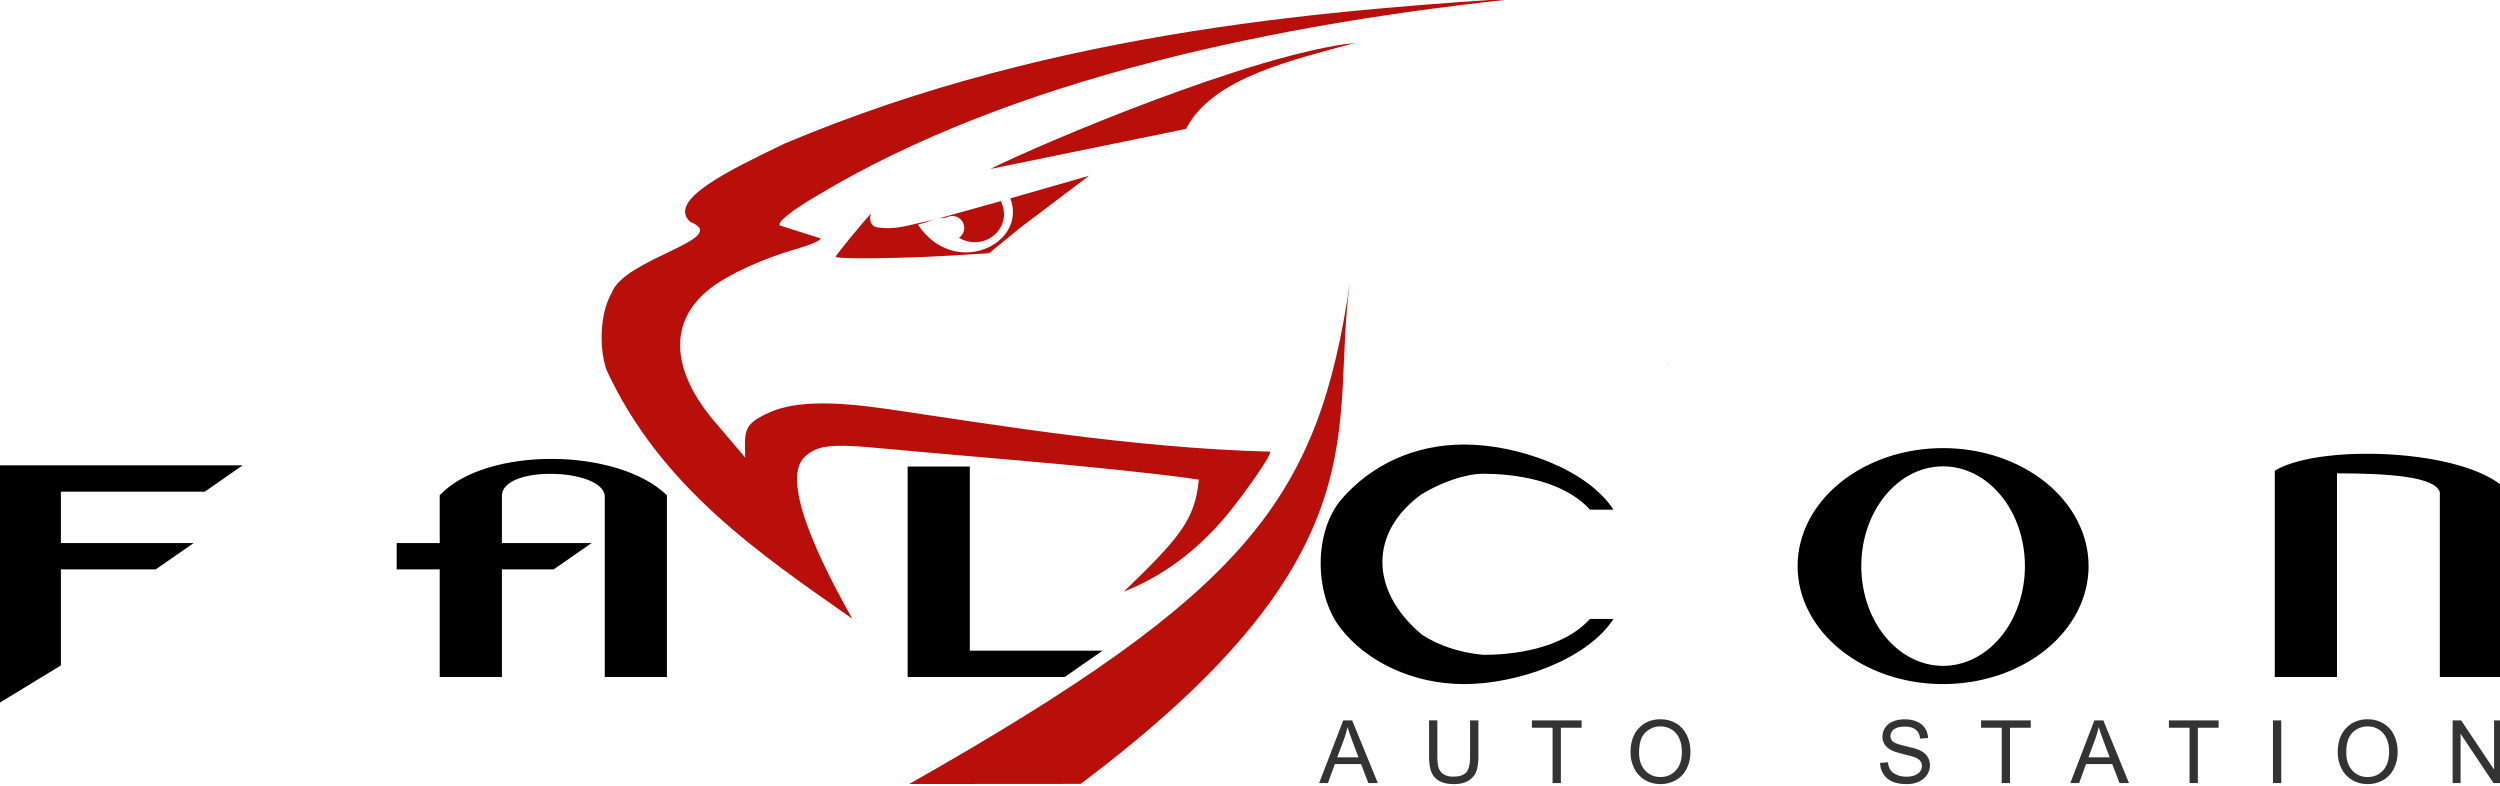 <?xml version="1.0" encoding="UTF-8" standalone="no"?>
<!-- Created with Inkscape (http://www.inkscape.org/) -->

<svg
   width="254.04mm"
   height="79.905mm"
   viewBox="0 0 254.04 79.905"
   version="1.1"
   id="svg1"
   xml:space="preserve"
   xmlns:inkscape="http://www.inkscape.org/namespaces/inkscape"
   xmlns:sodipodi="http://sodipodi.sourceforge.net/DTD/sodipodi-0.dtd"
   xmlns="http://www.w3.org/2000/svg"
   xmlns:svg="http://www.w3.org/2000/svg"><sodipodi:namedview
     id="namedview1"
     pagecolor="#ffffff"
     bordercolor="#000000"
     borderopacity="0.25"
     inkscape:showpageshadow="2"
     inkscape:pageopacity="0.0"
     inkscape:pagecheckerboard="0"
     inkscape:deskcolor="#d1d1d1"
     inkscape:document-units="mm"><inkscape:page
       x="-2.2411081e-22"
       y="0"
       width="254.04"
       height="79.905"
       id="page1"
       margin="0"
       bleed="0" /></sodipodi:namedview><defs
     id="defs1" /><g
     id="g1"
     inkscape:groupmode="layer"
     inkscape:label="1"
     transform="matrix(0.265,0,0,0.265,80.251,200.259)"><g
       id="g11"
       inkscape:export-filename="falton-logo.svg"
       inkscape:export-xdpi="96"
       inkscape:export-ydpi="96"
       transform="translate(-374.661,-988.797)"><path
         id="path2"
         d="m 535.02,277.906 c -0.797,0.977 -1.524,2.039 -2.18,3.18 0.68,-1.086 1.371,-2.164 2.18,-3.18 z"
         style="fill:#000000;fill-opacity:1;fill-rule:nonzero;stroke:none"
         transform="scale(1.333)" /><path
         id="path3"
         d="m 660.138,231.914 c -71.879,4.884 -181.355,11.395 -287.57,56.29 -21.636,10.449 -45.021,21.692 -36.098,29.96 16.366,6.542 -25.473,13.907 -30.171,27.397 -4.149,7.231 -5.005,19.93 -1.974,29.246 20.73,44.974 58.786,70.62 94.311,95.55 -6.939,-12.428 -28.127,-50.348 -18.878,-61.406 4.744,-5.03 10.056,-5.801 28.258,-4.094 8.117,0.766 30.464,2.739 49.654,4.387 54.995,4.728 73.847,7.774 73.847,7.774 -1.384,15.337 -7.448,22.387 -28.802,42.987 14.694,-5.801 27.815,-15.468 38.988,-28.717 6.435,-7.639 18.822,-24.949 16.984,-25 -52.765,-1.4 -105.841,-10.404 -146.295,-16.315 -20.72,-3.025 -35.213,-3.112 -45.016,1.053 -10.458,4.652 -10.061,6.757 -9.799,17.528 l -10.74,-12.629 c -18.005,-20.505 -18.953,-39.653 -2.583,-52.272 7.085,-5.459 20.046,-11.395 32.946,-15.086 5.362,-1.531 9.541,-3.354 9.29,-4.044 l -15.579,-4.96 c -1.35,-1.188 4.95,-6.002 14.099,-11.385 74.537,-44.813 176.733,-66.465 275.127,-76.264 z m -68.61,17.608 c -39.17,4.185 -120.228,38.51 -140.021,48.394 l 75.126,-15.392 c 10.065,-19.93 42.291,-26.692 64.895,-33.002 z m -102.091,50.963 -30.196,8.691 c 6.676,17.558 -21.496,30.951 -35.424,10.091 l 6.294,-1.923 c -11.017,2.2 -14.325,4.089 -22.523,2.84 -1.591,-0.539 -2.694,-2.578 -1.747,-5.172 -2.976,3.037 -13.566,15.952 -13.566,16.551 0,0.956 24.336,0.724 43.168,-0.407 l 15.654,-0.942 11.858,-9.703 z m -33.066,9.516 -0.831,0.237 -21.117,5.891 -2.463,0.686 c 0.947,-0.157 1.999,-0.192 2.675,-0.227 0.709,-0.433 1.53,-0.66 2.367,-0.665 2.523,0 4.571,2.05 4.571,4.572 -0.004,1.516 -0.754,2.935 -2.013,3.782 1.752,1.081 3.827,1.712 6.042,1.712 6.199,0 11.225,-4.82 11.225,-10.766 -0.005,-1.682 -0.414,-3.344 -1.204,-4.844 z m 133.164,31.018 c -12.196,83.293 -38.344,118.601 -169.085,192.721 l 65.741,-0.05 C 604.896,444.696 581.467,396.598 589.534,341.019 Z"
         style="fill:#b80f0a;fill-opacity:1;fill-rule:nonzero;stroke:none;stroke-width:1.289" /><path
         id="path4"
         style="fill:#000000;fill-opacity:1;fill-rule:nonzero;stroke:none"
         d="m 475.085,302.742 c -14.594,0 -26.819,6.059 -35.108,15.516 -8.293,9.457 -8.001,27.491 -0.58,37.167 7.426,9.676 20.723,16.235 35.688,16.235 15.652,-0.015 35.488,-7.207 42.949,-18.75 h -6.762 c -8.085,8.906 -22.8,10.34 -30.738,10.34 -6.773,-0.664 -12.918,-2.696 -17.644,-5.845 -15.067,-12.605 -15.148,-29.479 -0.019,-40.393 5.344,-3.211 12.124,-5.786 17.659,-5.861 7.942,0 22.654,1.438 30.743,10.34 h 6.757 c -7.457,-11.539 -27.297,-18.734 -42.945,-18.75 z m 137.758,1.031 c -23.114,0.004 -41.852,15.2 -41.852,33.946 0,18.742 18.738,33.94 41.852,33.94 11.101,0 21.746,-3.573 29.597,-9.94 7.848,-6.367 12.258,-15 12.258,-24 0,-9.004 -4.41,-17.637 -12.258,-24.004 -7.851,-6.363 -18.496,-9.942 -29.597,-9.942 z m 122.941,1.629 c -11.415,-0.099 -22.115,1.551 -27.519,4.878 v 59.341 h 17.889 v -58.586 c 14.746,0 28.372,0.93 29.583,5.449 v 53.137 h 17.887 v -55.012 c -7.303,-6.062 -23.163,-9.08 -37.84,-9.207 z m -523.052,1.477 c -12.906,-0.047 -25.706,3.395 -32.354,10.458 v 13.758 h -12.384 v 7.566 h 12.384 v 30.961 h 17.89 v -30.961 h 14.902 l 10.894,-7.566 h -25.796 v -13.758 c 0.39,-8.641 28.446,-7.789 29.583,0 v 52.285 h 17.886 v -52.285 c -7.082,-6.879 -20.097,-10.411 -33.004,-10.458 z M 53.512,308.733 v 68.458 L 71.402,366.293 V 338.66 H 98.688 l 10.898,-7.566 H 71.402 v -14.789 h 41.391 l 10.898,-7.572 z m 559.332,0.287 c 6.242,0 12.23,3.022 16.644,8.405 4.418,5.379 6.895,12.68 6.895,20.294 0,7.609 -2.477,14.909 -6.895,20.292 -4.414,5.383 -10.402,8.405 -16.644,8.405 -13,-0.004 -23.534,-12.851 -23.534,-28.698 0,-15.852 10.534,-28.699 23.534,-28.699 z m -297.864,0.061 v 60.539 h 45.176 l 10.896,-7.566 h -38.184 v -52.973 z"
         transform="scale(1.333)" /><path
         id="path10"
         style="fill:#333333;fill-opacity:1;fill-rule:nonzero;stroke:none"
         d="m 531.555,381.773 c -2.539,0 -4.617,0.847 -6.223,2.546 -1.609,1.688 -2.414,4.033 -2.414,7.025 0,1.582 0.347,3.085 1.034,4.503 0.688,1.418 1.704,2.539 3.04,3.359 1.336,0.82 2.856,1.232 4.551,1.232 1.566,0 3.027,-0.372 4.383,-1.11 1.351,-0.746 2.397,-1.841 3.136,-3.286 0.738,-1.441 1.106,-3.078 1.106,-4.906 0,-1.805 -0.352,-3.417 -1.059,-4.835 -0.695,-1.426 -1.714,-2.54 -3.05,-3.337 -1.336,-0.793 -2.836,-1.191 -4.504,-1.191 z m 203.44,0 c -2.543,0 -4.617,0.847 -6.226,2.546 -1.606,1.688 -2.411,4.033 -2.411,7.025 0,1.582 0.344,3.085 1.036,4.503 0.687,1.418 1.699,2.539 3.035,3.359 1.34,0.82 2.855,1.232 4.554,1.232 1.567,0 3.027,-0.372 4.378,-1.11 1.352,-0.746 2.4,-1.841 3.138,-3.286 0.738,-1.441 1.109,-3.078 1.109,-4.906 0,-1.805 -0.355,-3.417 -1.058,-4.835 -0.699,-1.426 -1.715,-2.54 -3.051,-3.337 -1.34,-0.793 -2.84,-1.191 -4.504,-1.191 z m -133.254,0.012 c -1.211,0 -2.316,0.207 -3.308,0.617 -0.993,0.407 -1.746,1.012 -2.262,1.805 -0.52,0.789 -0.778,1.637 -0.778,2.547 0,0.832 0.21,1.582 0.628,2.254 0.426,0.664 1.072,1.221 1.931,1.671 0.664,0.351 1.828,0.731 3.485,1.134 1.656,0.394 2.725,0.682 3.209,0.87 0.754,0.289 1.297,0.644 1.622,1.074 0.328,0.418 0.492,0.91 0.492,1.472 0,0.559 -0.172,1.079 -0.516,1.551 -0.336,0.469 -0.851,0.836 -1.551,1.11 -0.695,0.269 -1.5,0.406 -2.41,0.406 -1.023,0 -1.949,-0.175 -2.769,-0.53 -0.821,-0.36 -1.427,-0.828 -1.822,-1.403 -0.382,-0.582 -0.628,-1.325 -0.737,-2.227 l -2.25,0.199 c 0.031,1.203 0.358,2.285 0.983,3.246 0.633,0.953 1.497,1.665 2.594,2.142 1.11,0.476 2.481,0.715 4.11,0.715 1.289,0 2.445,-0.236 3.472,-0.705 1.031,-0.476 1.825,-1.136 2.372,-1.98 0.551,-0.852 0.825,-1.758 0.825,-2.719 0,-0.969 -0.25,-1.82 -0.75,-2.558 -0.5,-0.747 -1.274,-1.364 -2.325,-1.844 -0.722,-0.328 -2.054,-0.712 -4,-1.146 -1.933,-0.445 -3.133,-0.874 -3.59,-1.292 -0.468,-0.418 -0.703,-0.953 -0.703,-1.601 0,-0.746 0.329,-1.379 0.986,-1.906 0.664,-0.532 1.718,-0.797 3.164,-0.797 1.386,0 2.429,0.288 3.136,0.87 0.711,0.582 1.133,1.446 1.254,2.587 l 2.288,-0.173 c -0.043,-1.059 -0.335,-2.007 -0.886,-2.843 -0.551,-0.836 -1.335,-1.469 -2.363,-1.894 -1.015,-0.434 -2.192,-0.653 -3.532,-0.653 z m -161.461,0.309 -6.926,18.035 h 2.536 l 1.98,-5.461 h 7.542 l 2.102,5.461 h 2.719 l -7.383,-18.035 z m 24.693,0 v 10.418 c 0,1.914 0.229,3.421 0.69,4.526 0.457,1.102 1.227,1.941 2.301,2.524 1.074,0.582 2.453,0.876 4.144,0.876 1.739,0 3.141,-0.334 4.207,-0.998 1.075,-0.675 1.817,-1.543 2.227,-2.609 0.41,-1.066 0.618,-2.508 0.618,-4.32 v -10.418 h -2.388 v 10.406 c 0,2.266 -0.375,3.792 -1.121,4.589 -0.746,0.797 -1.996,1.195 -3.754,1.195 -1.023,0 -1.893,-0.203 -2.604,-0.605 -0.707,-0.403 -1.207,-0.973 -1.504,-1.711 -0.285,-0.746 -0.431,-1.903 -0.431,-3.469 v -10.406 z m 29.59,0 v 2.128 h 5.94 v 15.907 h 2.388 v -15.907 h 5.968 v -2.128 z m 129.202,0 v 2.128 h 5.941 v 15.907 h 2.386 v -15.907 h 5.969 v -2.128 z m 32.602,0 -6.926,18.035 h 2.536 l 1.98,-5.461 h 7.542 l 2.102,5.461 h 2.717 l -7.378,-18.035 z m 21.434,0 v 2.128 h 5.941 v 15.907 h 2.386 v -15.907 h 5.969 v -2.128 z m 29.933,0 v 18.035 h 2.388 v -18.035 z m 51.684,0 v 18.035 h 2.29 v -14.172 l 9.473,14.172 h 2.445 v -18.035 h -2.285 v 14.159 l -9.478,-14.159 z m -227.848,1.734 c 1.188,0 2.258,0.305 3.211,0.91 0.957,0.598 1.685,1.45 2.177,2.547 0.5,1.09 0.75,2.37 0.75,3.839 0,2.32 -0.582,4.113 -1.746,5.375 -1.156,1.262 -2.634,1.896 -4.431,1.896 -1.761,0 -3.23,-0.625 -4.402,-1.872 -1.168,-1.253 -1.749,-2.968 -1.749,-5.14 0,-2.715 0.609,-4.652 1.824,-5.808 1.219,-1.164 2.676,-1.746 4.367,-1.746 z m 203.438,0 c 1.191,0 2.262,0.305 3.211,0.91 0.961,0.598 1.688,1.45 2.18,2.547 0.5,1.09 0.75,2.37 0.75,3.839 0,2.32 -0.582,4.113 -1.75,5.375 -1.156,1.262 -2.631,1.896 -4.424,1.896 -1.766,0 -3.236,-0.625 -4.408,-1.872 -1.164,-1.253 -1.746,-2.968 -1.746,-5.14 0,-2.715 0.606,-4.652 1.821,-5.808 1.222,-1.164 2.679,-1.746 4.367,-1.746 z m -293.495,0.16 c 0.281,0.977 0.706,2.222 1.28,3.738 l 1.882,4.997 h -6.116 l 1.979,-5.29 c 0.418,-1.141 0.743,-2.288 0.974,-3.445 z m 216.085,0 c 0.281,0.977 0.708,2.222 1.282,3.738 l 1.882,4.997 h -6.117 l 1.98,-5.29 c 0.422,-1.141 0.742,-2.288 0.973,-3.445 z"
         transform="scale(1.333)" /></g></g></svg>
